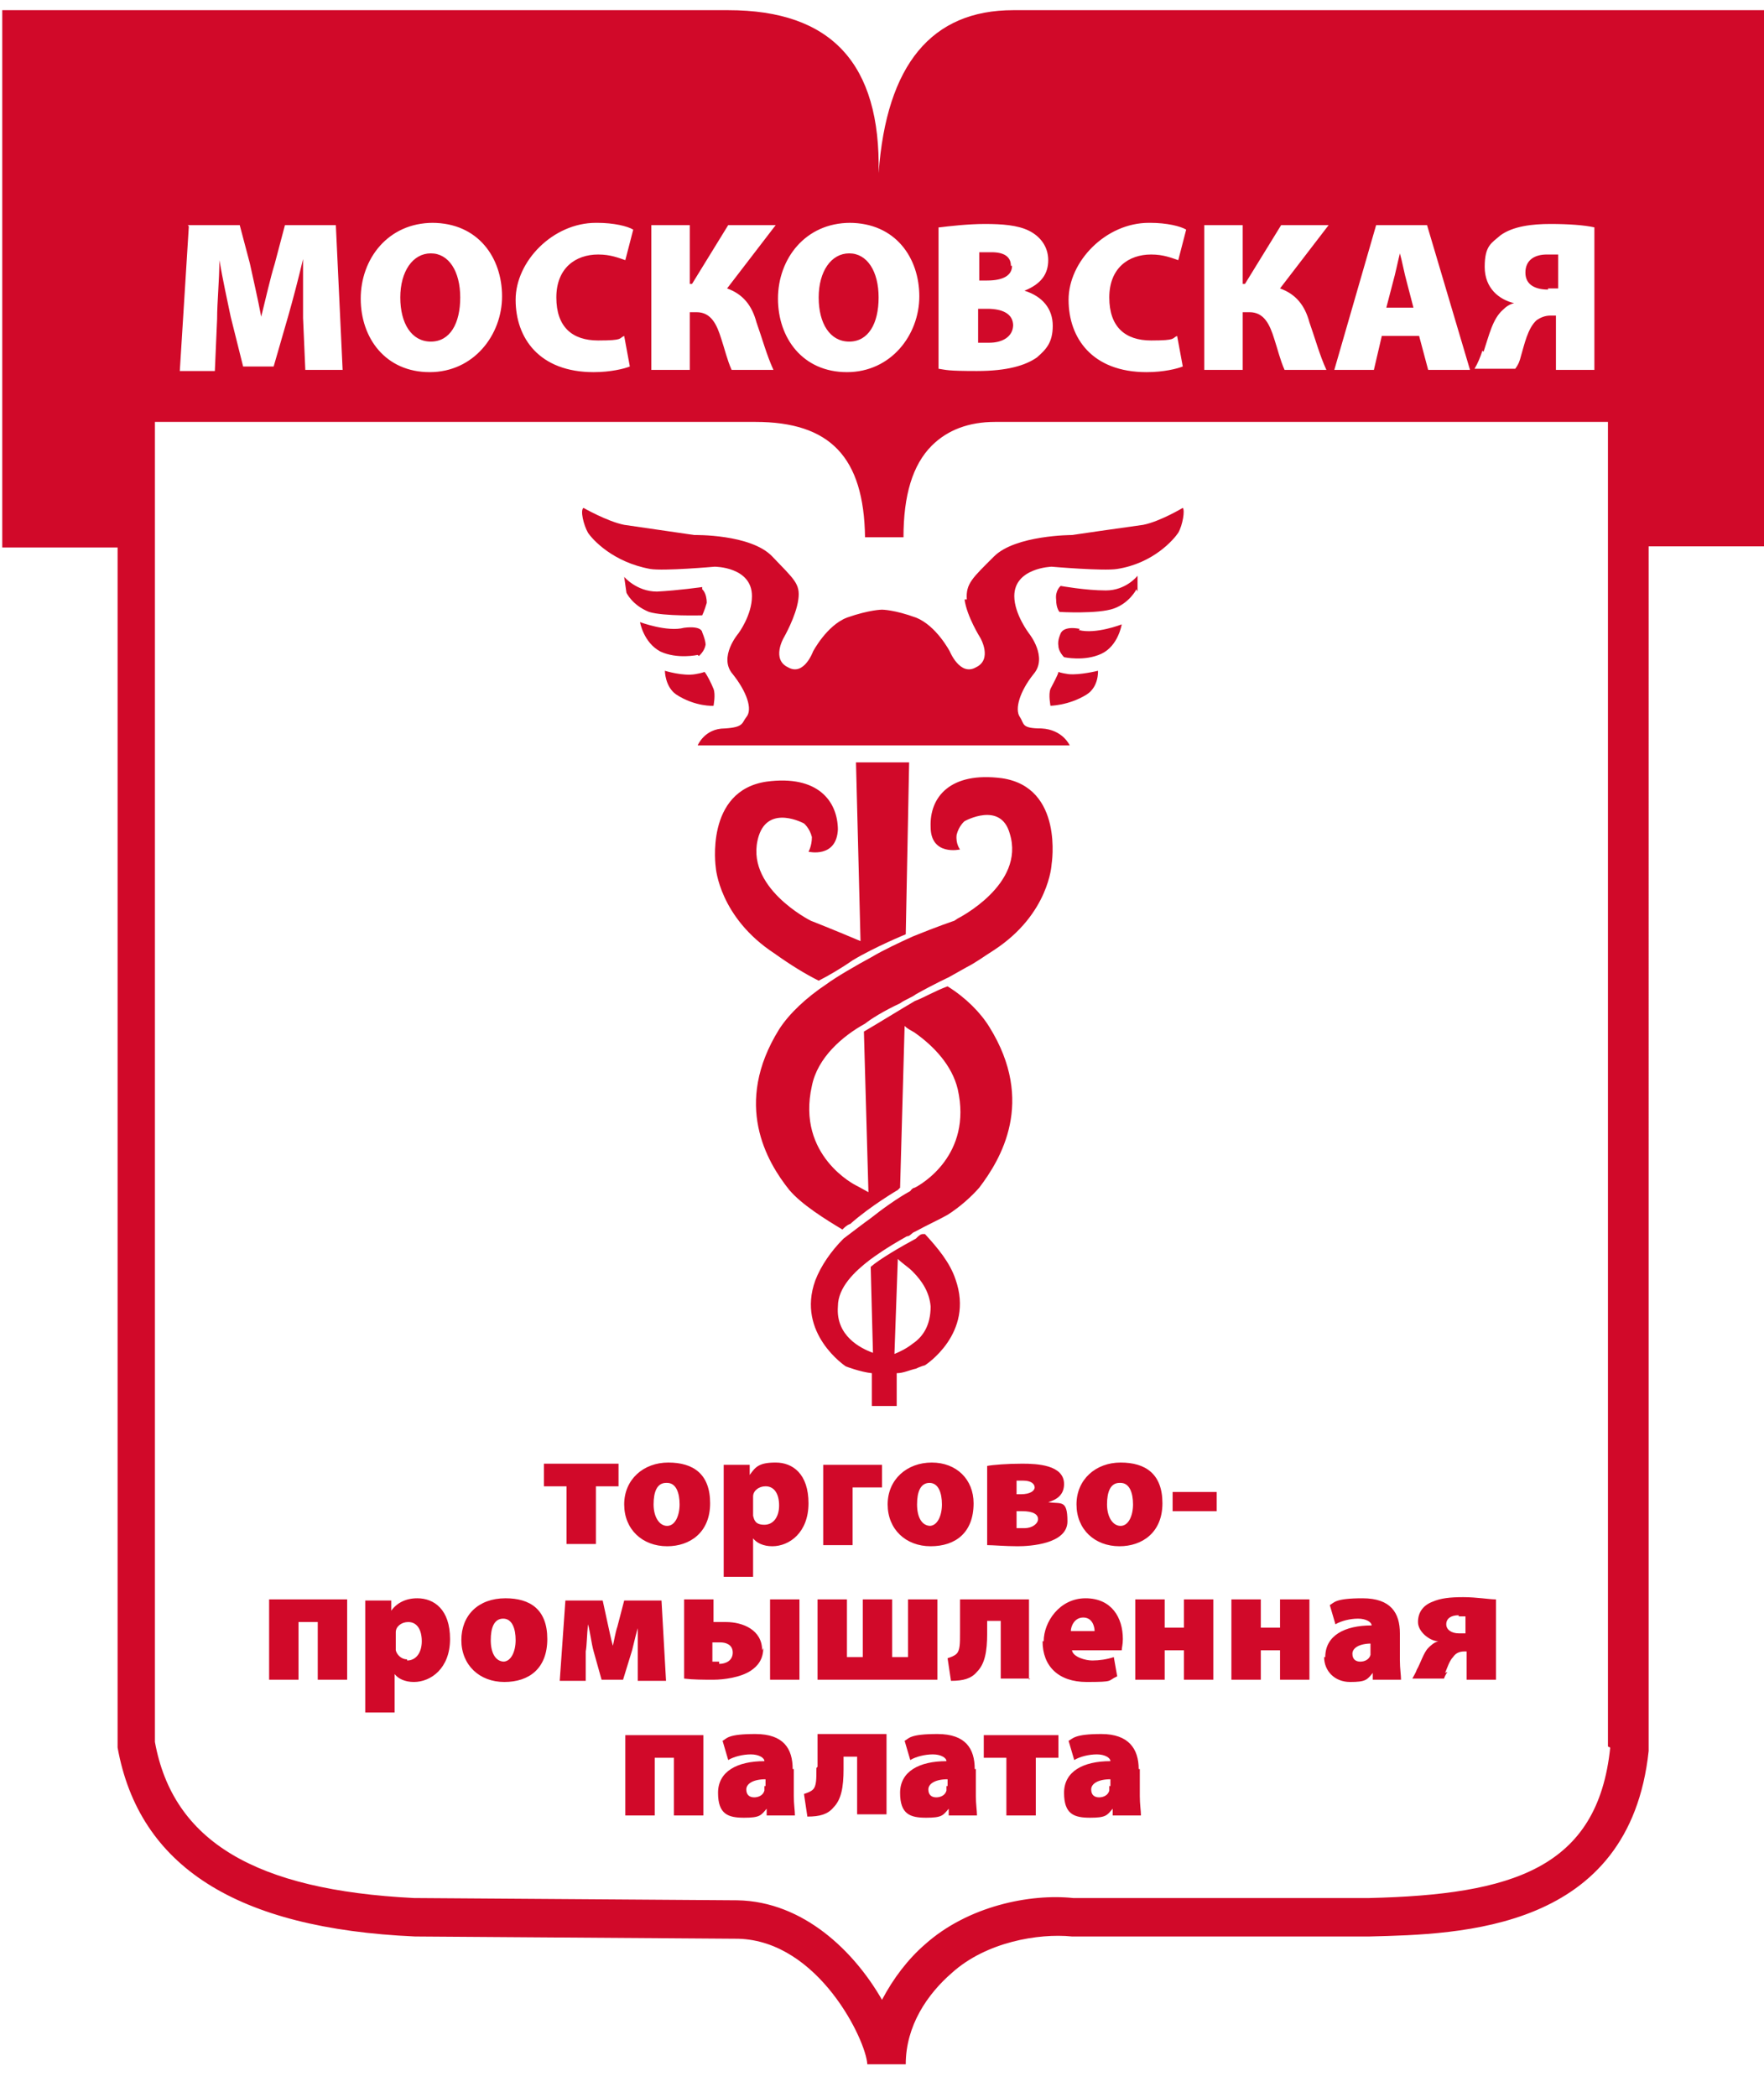 <?xml version="1.0" encoding="UTF-8"?>
<svg id="Layer_1" xmlns="http://www.w3.org/2000/svg" version="1.1" viewBox="0 0 156 185.4">
  <!-- Generator: Adobe Illustrator 29.2.1, SVG Export Plug-In . SVG Version: 2.1.0 Build 116)  -->
  <defs>
    <style>
      .st0 {
        fill: #d10929;
      }
    </style>
  </defs>
  <path class="st0" d="M84.4,81.4s-1.5.5-3.7,1.4q0,0,0,0c-1.1.5-2.6,1.2-3.6,1.8-1.3.7-3.2,1.8-4,2.4-1.8,1.2-3.3,2.6-4.2,4-4.1,6.6-1.1,11.7.9,14.2,1.1,1.3,3.2,2.6,4.7,3.5.2-.2.4-.4.7-.5,1.8-1.6,4.2-3,4.2-3l.2-.2.4-14.3c.3.3.6.4.9.6,1.7,1.2,3.3,2.9,3.8,5,1.3,5.8-3.2,8.4-3.8,8.7,0,0,0,0,0,0,0,0-.2,0-.4.3-1.1.6-2.5,1.6-3.5,2.4-.7.5-1.6,1.2-2.4,1.8-1.1,1.1-2,2.4-2.5,3.7-1.7,4.7,2.7,7.6,2.7,7.6,0,0,1.3.5,2.3.6v2.9h2.2v-2.9c.6,0,1.2-.3,1.7-.4.4-.2.8-.3.8-.3,0,0,4.4-2.8,2.7-7.6-.5-1.5-1.6-2.8-2.7-4q0,0-.2,0c-.2,0-.4.2-.6.4-1.3.7-3.2,1.8-4,2.5l.2,7.6c-1.1-.4-3.3-1.5-3.1-4.1,0-1.7,1.5-3.1,2.8-4.1h0c.4-.3,1.5-1.1,3.3-2.1.3,0,.4-.3.7-.4,1.1-.6,2.2-1.1,2.9-1.5,1.1-.7,2.1-1.6,2.8-2.4,1.9-2.5,5-7.6.9-14.2-.8-1.3-2.1-2.6-3.7-3.6-1.1.4-2.1,1-2.9,1.3h0c-1.2.7-3.3,2-4.5,2.7l.4,14.2c-.7-.4-1.1-.6-1.1-.6,0,0-5.3-2.6-3.9-8.8.5-2.5,2.7-4.4,4.7-5.5.5-.4,1.6-1.1,3.1-1.8.4-.3,1-.5,1.4-.8,1.6-.9,2.9-1.5,2.9-1.5l1.6-.9c.8-.4,1.6-1,2.4-1.5,4.9-3.2,5.1-7.6,5.1-7.6,0,0,1.1-6.8-4.4-7.6-4.6-.6-6.4,1.7-6.3,4.3,0,2.6,2.6,2,2.6,2,0,0-.4-.5-.3-1.3.2-.8.7-1.2.7-1.2,0,0,3.2-1.8,4,1.1,1.4,4.5-4.6,7.5-4.6,7.5ZM79.4,111.3c.4.4.9.7,1.3,1.1.9.9,1.5,1.9,1.6,3.1,0,1.7-.7,2.7-1.6,3.3-.5.4-1.1.7-1.6.9l.3-8.4ZM67.4,145.9c0-1.8-1.7-2.5-3.2-2.5s-.8,0-1.1,0v-2h-2.6v7c.8.1,1.7.1,2.6.1s2.4-.2,3.3-.8c.6-.4,1.1-1,1.1-2ZM63.6,146.9c-.2,0-.4,0-.6,0v-1.7c.2,0,.3,0,.7,0,.5,0,1.1.2,1.1.9s-.6,1-1.2,1ZM55.3,160.5h2.6v-5.1h1.7v5.1h2.6v-7.1h-6.9v7.1ZM62.1,51.9s-2.1.3-4,.4c-1.8,0-2.9-1.3-2.9-1.3l.2,1.4s.5,1.1,2,1.7c1.3.4,4.7.3,4.7.3,0,0,.2-.4.4-1.1,0-.9-.4-1.2-.4-1.2ZM59,136.7c2,0,3.8-1.2,3.8-3.8s-1.5-3.6-3.7-3.6-3.9,1.5-3.9,3.7,1.6,3.7,3.8,3.7ZM59,131.1c.8,0,1.1.9,1.1,1.9s-.4,1.9-1.1,1.9-1.2-.8-1.2-1.9.3-1.9,1.1-1.9ZM74.1,73.4c0-2.6-1.8-4.9-6.3-4.3-5.5.8-4.5,7.6-4.5,7.6,0,0,.3,4.4,5.2,7.6,1.4,1,2.7,1.8,3.9,2.4.8-.4,2-1.1,3-1.8,2-1.2,4.7-2.3,4.7-2.3l.3-15.2h-4.7l.4,15.8c-2.6-1.1-4.4-1.8-4.4-1.8,0,0-6-3-4.6-7.5.9-2.8,4-1.1,4-1.1,0,0,.5.4.7,1.2,0,.8-.3,1.3-.3,1.3,0,0,2.5.6,2.6-2ZM62.4,59.3s0,0,0,0c0,0,0,0,0,0ZM89.6,28.8c0-1.1-1-1.5-2.3-1.5h-.8v3c.2,0,.6,0,1,0,1.1,0,2.1-.5,2.1-1.6ZM75.1,30.2c1.7,0,2.6-1.6,2.6-3.9s-1-3.9-2.6-3.9-2.7,1.6-2.7,3.9,1,3.9,2.7,3.9ZM61.8,58s.5-.4.6-1c0-.4-.3-1.1-.3-1.1,0,0,0-.6-1.6-.4-1.5.4-3.9-.5-3.9-.5,0,0,.3,1.8,1.8,2.6,1.5.7,3.3.3,3.3.3ZM38.1,30.2c1.7,0,2.6-1.6,2.6-3.9s-1-3.9-2.6-3.9-2.7,1.6-2.7,3.9,1,3.9,2.7,3.9ZM124.4,24.9c-.2-.7-.4-1.8-.6-2.5h0c-.2.8-.4,1.8-.6,2.5l-.6,2.3h2.4l-.6-2.3ZM89.4,23.5c0-.8-.6-1.2-1.7-1.2s-.9,0-1.1,0v2.5h.7c1.5,0,2.2-.5,2.2-1.3ZM50.1,136.5h2.6v-5.1h2v-2h-6.6v2h2v5.1ZM56.4,143.5h0c0,.8,0,1.9,0,2.5v2.6h2.5l-.4-7.1h-3.3l-.6,2.3c-.2.6-.3,1.3-.4,1.7h0c-.2-.7-.3-1.3-.4-1.7l-.5-2.3h-3.3l-.5,7.1h2.3v-2.6c.1-.5.1-1.5.2-2.4h0c.2.7.3,1.7.5,2.4l.7,2.5h1.9l.8-2.6c.3-1.2.3-1.3.6-2.3ZM59.8,61.4c1.7,1.1,3.3,1,3.3,1,0,0,.2-1,0-1.5-.2-.5-.6-1.3-.8-1.5,0,0-.2.1-.8.2-1.1.2-2.7-.3-2.7-.3,0,0,0,1.4,1,2.1ZM136.9,25.5c.3,0,.6,0,.9,0v-3c-.2,0-.5,0-1,0-1.1,0-1.9.5-1.9,1.6s.9,1.5,2,1.5ZM23.8,148.5h2.6v-5.1h1.7v5.1h2.6v-7.1h-6.9v7.1ZM44.7,141.3c-2.4,0-3.9,1.5-3.9,3.7s1.6,3.7,3.8,3.7,3.8-1.2,3.8-3.8-1.5-3.6-3.7-3.6ZM44.6,146.9c-.8,0-1.2-.8-1.2-1.9s.3-1.9,1.1-1.9,1.1.9,1.1,1.9-.4,1.9-1.1,1.9ZM36.9,141.3c-1,0-1.8.4-2.3,1.1h0v-.9h-2.3c0,.7,0,1.5,0,2.4v7.5h2.6v-3.4h0c.3.4.9.7,1.7.7,1.5,0,3.2-1.2,3.2-3.8s-1.4-3.6-2.9-3.6ZM36,146.7c-.5,0-.9-.4-1-.8,0-.1,0-.3,0-.4v-.9c0-.1,0-.2,0-.3,0-.5.5-.9,1.1-.9.8,0,1.2.7,1.2,1.7s-.5,1.7-1.3,1.7ZM87,155.4h2v5.1h2.6v-5.1h2v-2h-6.6v2ZM100.7,156.4c0-1.8-.9-3.1-3.3-3.1s-2.5.4-2.9.6l.5,1.7c.5-.3,1.3-.5,2-.5s1.2.3,1.2.6h0c-2.4,0-4.1.9-4.1,2.8s.9,2.2,2.3,2.2,1.5-.2,2-.8h0v.6h2.5c0-.4-.1-1-.1-1.7v-2.4ZM98.1,157.9c0,.1,0,.3,0,.4-.1.4-.5.6-.9.6s-.7-.2-.7-.7.6-.9,1.7-.9v.6ZM104.7,143.9h-1.7v-2.5h-2.6v7.1h2.6v-2.6h1.7v2.6h2.6v-7.1h-2.6v2.5ZM72.2,156.3c0,1,0,1.6-.3,1.9-.2.2-.5.3-.8.4l.3,2c1.1,0,1.8-.2,2.3-.8.7-.7.9-1.8.9-3.4v-1.1h1.2v5.1h2.6v-7.1h-6.1v2.9ZM86.2,156.4c0-1.8-.8-3.1-3.3-3.1s-2.5.4-2.9.6l.5,1.7c.5-.3,1.3-.5,2-.5s1.2.3,1.2.6h0c-2.4,0-4.1.9-4.1,2.8s.9,2.2,2.3,2.2,1.5-.2,2-.8h0v.6h2.5c0-.4-.1-1-.1-1.7v-2.4ZM83.7,157.9c0,.1,0,.3,0,.4-.1.4-.5.6-.9.6s-.7-.2-.7-.7.6-.9,1.7-.9v.6ZM127.8,147.9c.2-.5.4-1.1.7-1.4.2-.3.5-.5,1-.5h.2v2.5h2.6v-7.1c-.6,0-1.7-.2-2.9-.2s-2,.1-2.7.4c-.8.3-1.3.9-1.3,1.8s1.1,1.7,1.8,1.7h0c-.4.1-.7.4-.9.6-.4.4-.7,1.4-1,1.9-.1.3-.3.6-.4.8h2.8c.1-.3.2-.4.3-.6ZM129,142.9c.3,0,.5,0,.6,0v1.5c-.1,0-.3,0-.6,0-.6,0-1.1-.3-1.1-.8s.4-.8,1.1-.8ZM111.5,145.9h1.7v2.6h2.6v-7.1h-2.6v2.5h-1.7v-2.5h-2.6v7.1h2.6v-2.6ZM89.6.9c-7.2,0-11.2,4.8-11.9,14.4.2-9.7-4.2-14.4-13.3-14.4H.2v47.5h10.2v106.1c1.9,10.5,10.5,16,26.3,16.7,0,0,28.6.2,28.6.2,7.1.2,11.3,9,11.4,11.1h3.4c0-3.4,1.9-6.2,4.1-8.1,3-2.7,7.6-3.5,10.6-3.2h0s26.3,0,26.3,0c8.1-.2,23-.5,24.7-16.4h0V48.3h10.2V.9h-66.4ZM131.2,31.1c.5-1.5.8-2.9,1.7-3.7.3-.3.6-.5,1-.6h0c-1.3-.3-2.6-1.3-2.6-3.2s.6-2.1,1.4-2.8c1.1-.8,2.8-1,4.4-1s3,.1,3.9.3v12.6h-3.4v-4.8h-.5c-.5,0-.9.2-1.2.4-.8.7-1.1,2.2-1.4,3.2-.1.4-.2.7-.5,1.1h-3.6c.3-.5.5-1,.7-1.6ZM121.6,19.9h4.6l3.8,12.8h-3.7l-.8-3h-3.3l-.7,3h-3.5l3.7-12.8ZM106.5,19.9h3.4v5.2h.2l3.2-5.2h4.2l-4.3,5.6c1.4.5,2.2,1.5,2.6,3,.5,1.4.9,2.9,1.5,4.2h-3.7c-.4-.9-.6-1.8-.9-2.7-.4-1.3-.9-2.4-2.2-2.4h-.6v5.1h-3.4v-12.8ZM101.7,19.7c1.5,0,2.7.3,3.2.6l-.7,2.7c-.6-.2-1.3-.5-2.4-.5-2,0-3.7,1.2-3.7,3.8s1.4,3.8,3.7,3.8,1.8-.2,2.3-.4l.5,2.7c-.5.2-1.7.5-3.2.5-4.8,0-6.9-3-6.9-6.4s3.3-6.8,7.1-6.8ZM83.1,20.1c.8-.1,2.5-.3,4-.3s2.9.1,3.9.6c1,.5,1.7,1.4,1.7,2.6s-.6,2.1-2.1,2.7h0c1.6.5,2.5,1.6,2.5,3.1s-.6,2.1-1.4,2.8c-1,.7-2.6,1.2-5.3,1.2s-2.7-.1-3.4-.2v-12.5ZM75.1,19.7c4.1,0,6.2,3.1,6.2,6.5s-2.5,6.7-6.4,6.7-6.1-3-6.1-6.5,2.4-6.7,6.4-6.7ZM57.6,19.9h3.4v5.2h.2l3.2-5.2h4.2l-4.3,5.6c1.4.5,2.2,1.5,2.6,3,.5,1.4.9,2.9,1.5,4.2h-3.7c-.4-.9-.6-1.8-.9-2.7-.4-1.3-.9-2.4-2.2-2.4h-.6v5.1h-3.4v-12.8ZM52.8,19.7c1.5,0,2.7.3,3.2.6l-.7,2.7c-.6-.2-1.3-.5-2.4-.5-2,0-3.7,1.2-3.7,3.8s1.4,3.8,3.7,3.8,1.8-.2,2.3-.4l.5,2.7c-.5.2-1.7.5-3.2.5-4.8,0-6.9-3-6.9-6.4s3.3-6.8,7.1-6.8ZM38.2,19.7c4.1,0,6.2,3.1,6.2,6.5s-2.5,6.7-6.4,6.7-6.1-3-6.1-6.5,2.4-6.7,6.4-6.7ZM16.6,19.9h4.6l.9,3.4c.3,1.4.7,3.1,1,4.7h0c.4-1.6.8-3.4,1.2-4.7l.9-3.4h4.5l.6,12.8h-3.3l-.2-4.6c0-1.5,0-3.2,0-5.2h0c-.4,1.7-.9,3.6-1.3,5l-1.3,4.5h-2.7l-1.1-4.4c-.3-1.4-.7-3.3-1-5h0c0,1.8-.2,3.7-.2,5.2l-.2,4.6h-3.1l.8-12.8ZM142.4,154.5c-1.1,10.7-8.7,13-21.3,13.3,0,0-25.7,0-26.2,0-3.8-.4-9.3.7-13.1,4.1-1.5,1.3-2.8,3-3.8,4.9-2.4-4.2-6.9-8.7-12.8-8.8,0,0-28.6-.2-28.6-.2-14-.7-21.3-5-22.9-13.8V37.3h53.1c6.6,0,9.6,3.1,9.7,10.2h3.4c0-3.7.8-6.4,2.5-8.1,1.4-1.4,3.3-2.1,5.6-2.1h54.2v117.1ZM85.3,53c.2,1.5,1.4,3.4,1.4,3.4,0,0,1.1,1.9-.4,2.6-1.4.8-2.3-1.4-2.3-1.4,0,0-1.2-2.3-3-3-1.9-.7-3-.7-3-.7,0,0-1.1,0-3.1.7-1.8.7-3,3-3,3,0,0-.8,2.2-2.2,1.4-1.5-.7-.4-2.6-.4-2.6,0,0,1.1-1.9,1.3-3.4.2-1.4-.4-1.8-2.3-3.8-1.9-2-6.9-1.9-6.9-1.9,0,0-4.8-.7-6.2-.9-1.5-.3-3.6-1.5-3.6-1.5-.3.2,0,1.5.4,2.2.4.6,2.2,2.6,5.5,3.2,1.2.2,5.7-.2,5.7-.2,0,0,3.3,0,3.3,2.6,0,1.7-1.2,3.3-1.2,3.3,0,0-1.8,2.1-.5,3.6,1.2,1.5,1.8,3.1,1.2,3.8-.4.5-.2.9-1.9,1-1.8,0-2.4,1.5-2.4,1.5h32.9s-.6-1.4-2.5-1.5c-1.8,0-1.5-.4-1.9-1-.5-.7,0-2.3,1.2-3.8,1.3-1.5-.4-3.6-.4-3.6,0,0-1.3-1.7-1.3-3.3,0-2.5,3.3-2.6,3.3-2.6,0,0,4.6.4,5.8.2,3.2-.5,5-2.6,5.4-3.2.4-.7.6-2,.4-2.2,0,0-2,1.2-3.5,1.5-1.5.2-6.3.9-6.3.9,0,0-5,0-6.9,1.9-1.9,1.9-2.5,2.4-2.4,3.8ZM103.7,133.6h3.9v-1.7h-3.9v1.7ZM117.1,146.5c0,1.2.9,2.2,2.3,2.2s1.5-.2,2-.8h0v.6h2.5c0-.4-.1-1-.1-1.7v-2.4c0-1.8-.8-3.1-3.3-3.1s-2.5.4-2.9.6l.5,1.7c.5-.3,1.3-.5,2-.5s1.2.3,1.2.6h0c-2.4,0-4.1.9-4.1,2.8ZM121.2,145.3v.6c0,.1,0,.3,0,.4-.1.4-.5.6-.9.6s-.7-.2-.7-.7.6-.9,1.7-.9ZM68.1,148.5h2.6v-7.1h-2.6v7.1ZM66.6,139.4v-3.4h0c.3.4.9.7,1.7.7,1.5,0,3.2-1.2,3.2-3.8s-1.4-3.6-2.9-3.6-1.8.4-2.3,1.1h0v-.9h-2.3c0,.7,0,1.5,0,2.4v7.5h2.6ZM66.6,132.6c0-.1,0-.2,0-.3,0-.5.5-.9,1.1-.9.8,0,1.2.7,1.2,1.7s-.5,1.7-1.3,1.7-.9-.4-1-.8c0-.1,0-.3,0-.4v-.9ZM93.6,59.3s0,0,0,0c0,0,0,0,0,0ZM92.8,62.4s1.7,0,3.3-1c1.1-.7,1-2.1,1-2.1,0,0-1.6.4-2.6.3-.7-.1-.9-.2-.9-.2,0,.2-.5,1.1-.7,1.5-.2.5,0,1.5,0,1.5ZM92.2,145.1c0,2.2,1.4,3.6,3.9,3.6s1.8-.1,2.7-.5l-.3-1.7c-.6.2-1.3.3-1.9.3s-1.7-.3-1.8-.9h4.4c0-.2.1-.5.1-1,0-1.9-1-3.6-3.3-3.6s-3.7,2.1-3.7,3.8ZM95.8,143c.8,0,1,.8,1,1.2h-2.1c0-.4.3-1.2,1.1-1.2ZM99,136.7c2,0,3.8-1.2,3.8-3.8s-1.5-3.6-3.7-3.6-3.9,1.5-3.9,3.7,1.6,3.7,3.8,3.7ZM99.1,131.1c.8,0,1.1.9,1.1,1.9s-.4,1.9-1.1,1.9-1.2-.8-1.2-1.9.3-1.9,1.1-1.9ZM95.5,55.6c-1.5-.3-1.7.4-1.7.4,0,0-.3.6-.2,1.1,0,.5.5,1,.5,1,0,0,1.8.4,3.3-.3,1.5-.7,1.8-2.6,1.8-2.6,0,0-2.3.9-3.8.5ZM100.6,52.3v-1.4c0,0-1,1.3-2.8,1.3-1.8,0-4-.4-4-.4,0,0-.5.4-.4,1.2,0,.8.3,1.1.3,1.1,0,0,3.4.2,4.8-.3,1.4-.5,2-1.7,2-1.7ZM94.1,131.2c0-1.7-2.4-1.8-3.7-1.8s-2.6.1-3.1.2v7c.5,0,1.6.1,2.7.1s4.4-.2,4.4-2.2-.6-1.5-1.7-1.7h0c.7-.2,1.4-.6,1.4-1.6ZM89.9,130.9c.2,0,.4,0,.6,0,.7,0,1,.3,1,.6s-.4.6-1.2.6h-.4v-1.2ZM90.5,135.1c-.3,0-.4,0-.6,0v-1.5h.5c1,0,1.4.3,1.4.7s-.5.8-1.2.8ZM86.1,132.9c0-2.1-1.5-3.6-3.7-3.6s-3.9,1.5-3.9,3.7,1.6,3.7,3.8,3.7,3.8-1.2,3.8-3.8ZM82.3,134.9c-.8,0-1.2-.8-1.2-1.9s.3-1.9,1.1-1.9,1.1.9,1.1,1.9-.4,1.9-1.1,1.9ZM72.3,148.5h10.6v-7.1h-2.6v5.1h-1.4v-5.1h-2.6v5.1h-1.4v-5.1h-2.6v7.1ZM70.1,156.4c0-1.8-.8-3.1-3.3-3.1s-2.5.4-2.9.6l.5,1.7c.5-.3,1.3-.5,2-.5s1.2.3,1.2.6h0c-2.4,0-4.1.9-4.1,2.8s.9,2.2,2.3,2.2,1.5-.2,2-.8h0v.6h2.5c0-.4-.1-1-.1-1.7v-2.4ZM67.6,157.9c0,.1,0,.3,0,.4-.1.4-.5.6-.9.6s-.7-.2-.7-.7.6-.9,1.7-.9v.6ZM91,148.5v-7.1h-6.1v2.9c0,1,0,1.6-.3,1.9-.2.2-.5.3-.8.4l.3,2c1.1,0,1.8-.2,2.3-.8.7-.7.9-1.8.9-3.4v-1.1h1.2v5.1h2.6ZM75.4,131.5h2.6v-2h-5.2v7.1h2.6v-5.1Z"/>
</svg>